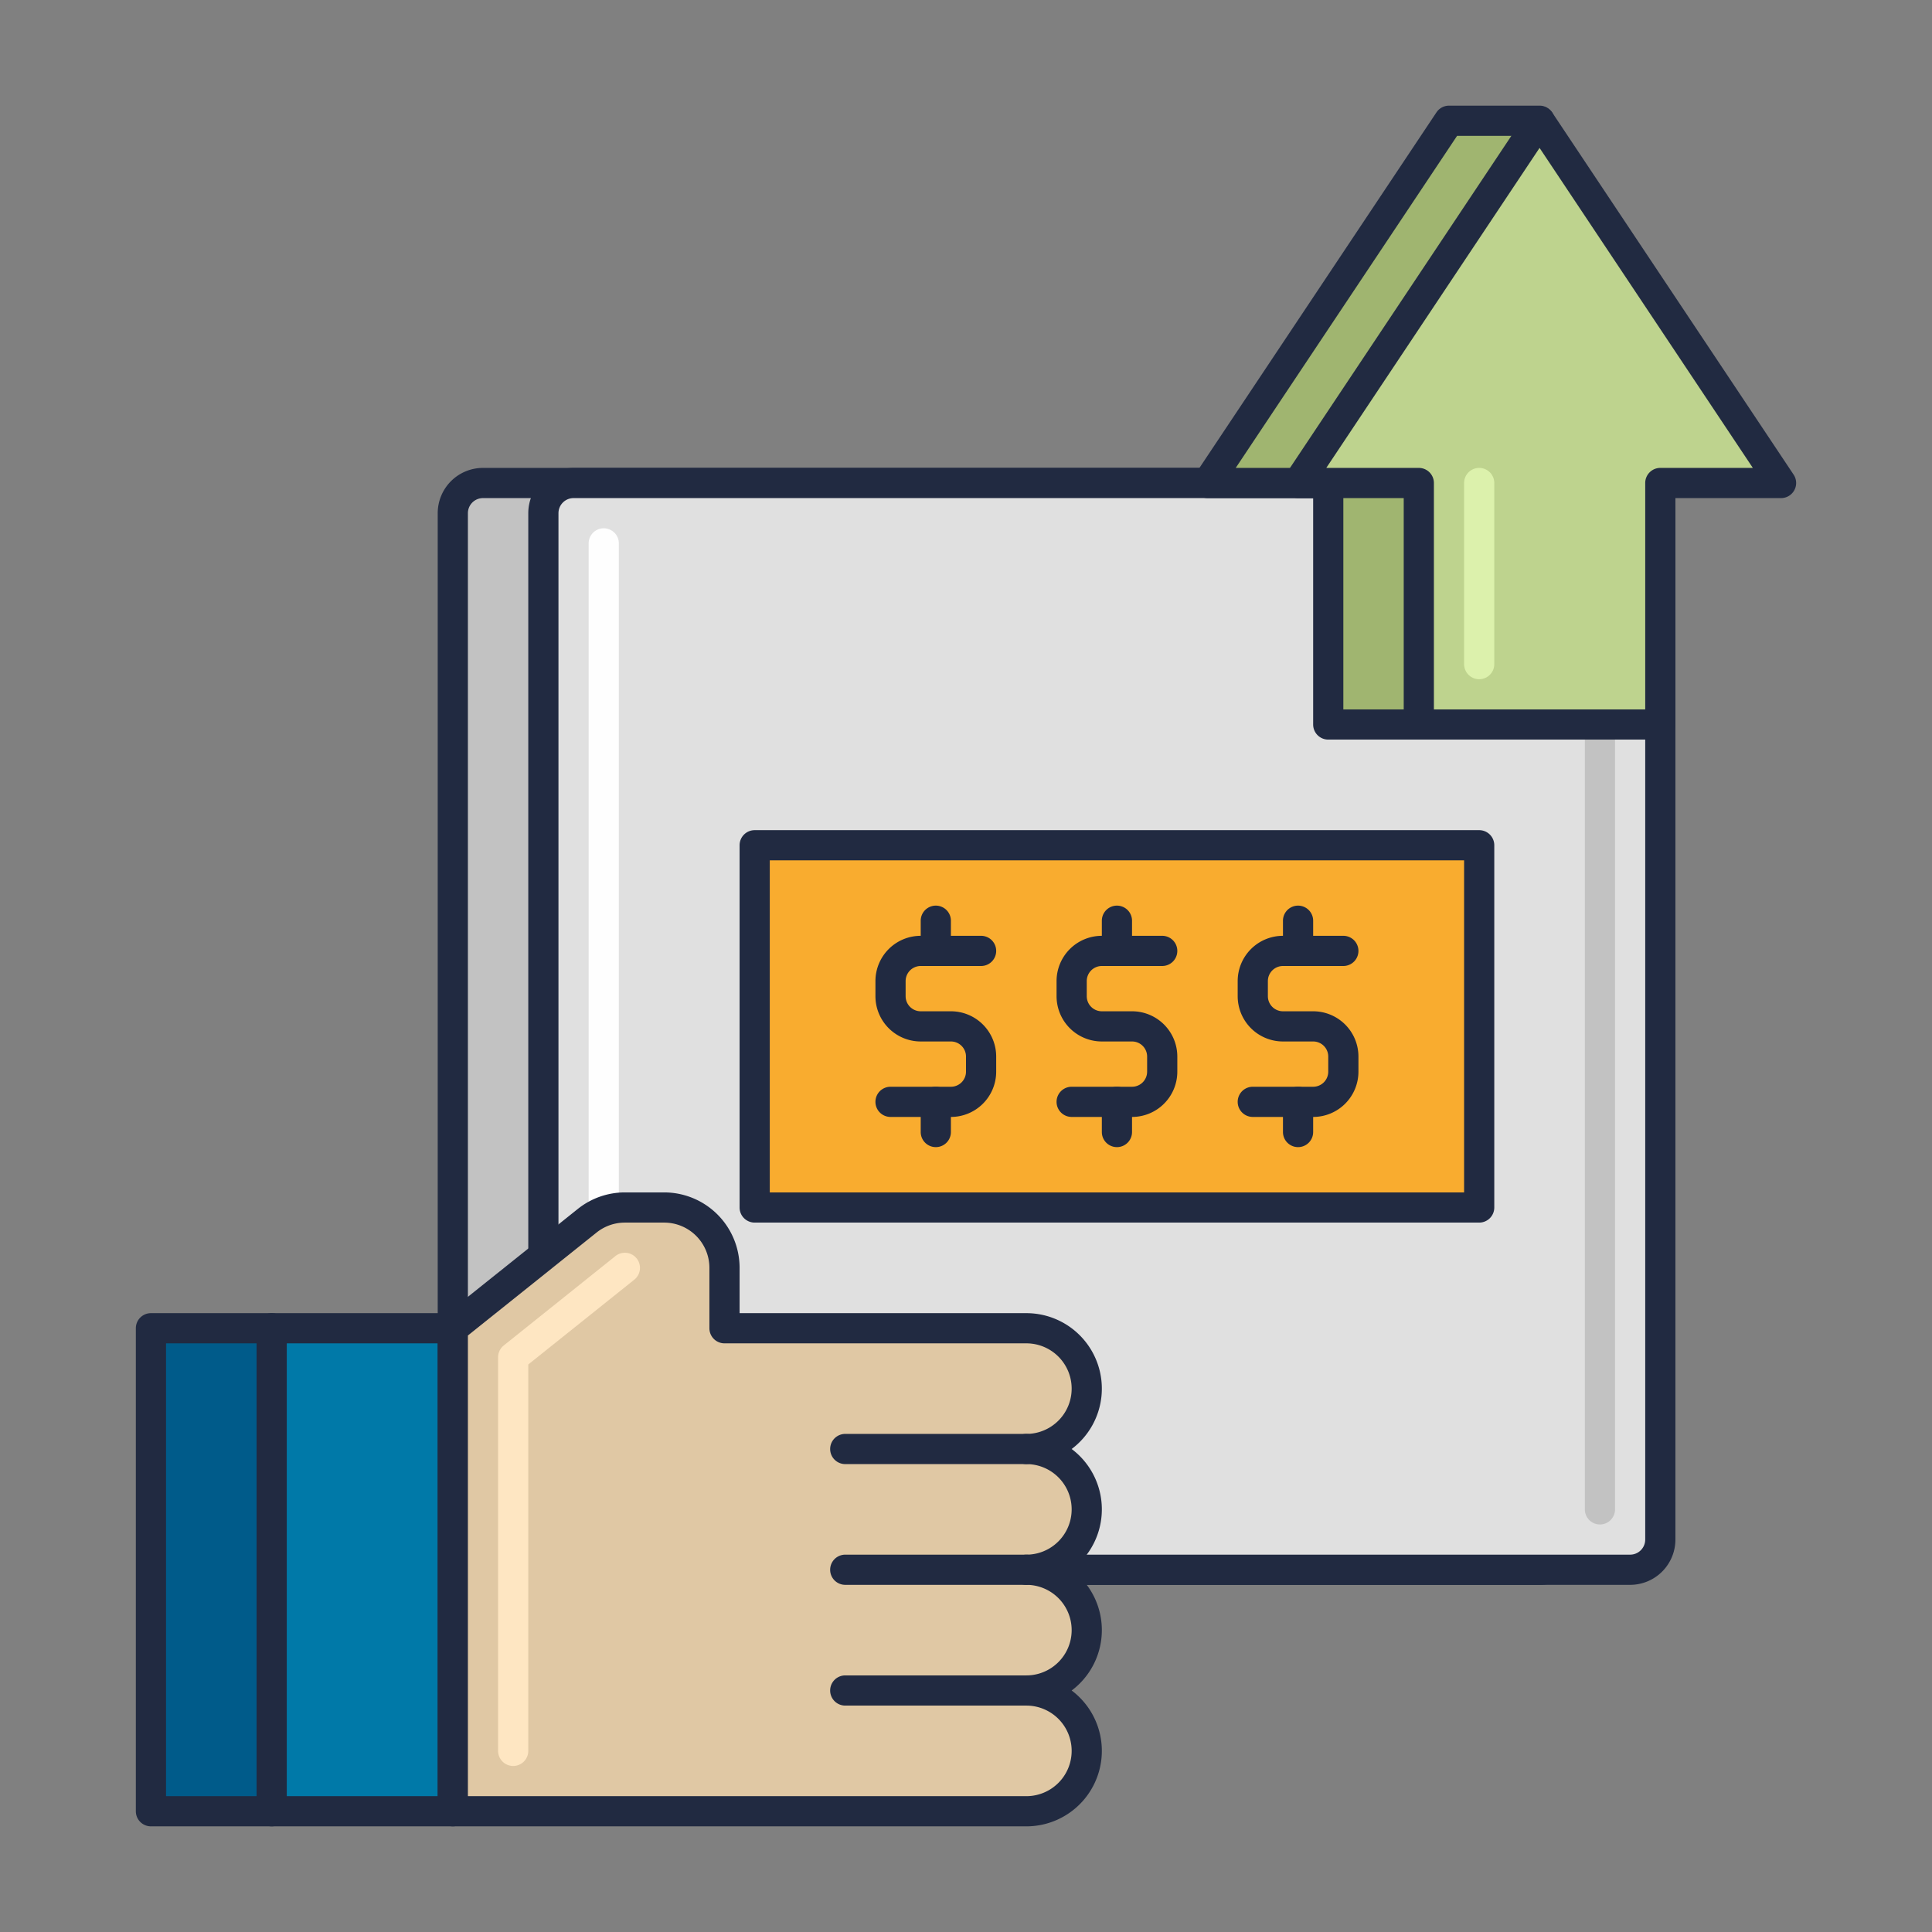<svg viewBox="0 0 64 64" xmlns="http://www.w3.org/2000/svg"><rect x="0" y="0" width="64" height="64" fill="#808080" stroke="none"/><rect fill="#c2c2c2" height="36" rx="1" width="37" x="15" y="16"/><path d="m51 52.5h-35a1.5 1.5 0 0 1 -1.5-1.5v-34a1.5 1.5 0 0 1 1.5-1.5h35a1.5 1.5 0 0 1 1.5 1.5v34a1.5 1.5 0 0 1 -1.5 1.5zm-35-36a.5.5 0 0 0 -.5.5v34a.5.5 0 0 0 .5.5h35a.5.5 0 0 0 .5-.5v-34a.5.5 0 0 0 -.5-.5z" fill="#212a41"/><rect fill="#e0e0e0" height="36" rx="1" width="37" x="18" y="16"/><path d="m54 52.5h-35a1.5 1.5 0 0 1 -1.5-1.5v-34a1.5 1.5 0 0 1 1.5-1.5h35a1.5 1.5 0 0 1 1.5 1.5v34a1.5 1.5 0 0 1 -1.5 1.5zm-35-36a.5.5 0 0 0 -.5.5v34a.5.5 0 0 0 .5.5h35a.5.5 0 0 0 .5-.5v-34a.5.5 0 0 0 -.5-.5z" fill="#212a41"/><path d="m20 50.5a.5.5 0 0 1 -.5-.5v-32a.5.5 0 0 1 1 0v32a.5.5 0 0 1 -.5.5z" fill="#fefefe"/><path d="m53 50.5a.5.5 0 0 1 -.5-.5v-32a.5.5 0 0 1 1 0v32a.5.5 0 0 1 -.5.5z" fill="#c2c2c2"/><path d="m5 44h4v16h-4z" fill="#005b8a"/><path d="m9 60.5h-4a.5.5 0 0 1 -.5-.5v-16a.5.5 0 0 1 .5-.5h4a.5.5 0 0 1 .5.5v16a.5.5 0 0 1 -.5.5zm-3.5-1h3v-15h-3z" fill="#212a41"/><path d="m9 44h6v16h-6z" fill="#0079a8"/><path d="m15 60.5h-6a.5.5 0 0 1 -.5-.5v-16a.5.5 0 0 1 .5-.5h6a.5.5 0 0 1 .5.5v16a.5.5 0 0 1 -.5.5zm-5.5-1h5v-15h-5z" fill="#212a41"/><path d="m36 50a2 2 0 0 0 -2-2 2 2 0 0 0 0-4h-10v-2a2 2 0 0 0 -2-2h-1.3a2 2 0 0 0 -1.25.438l-4.45 3.562v16h19a2 2 0 0 0 0-4 2 2 0 0 0 0-4 2 2 0 0 0 2-2z" fill="#e0c8a4"/><path d="m34 60.5h-19a.5.5 0 0 1 -.5-.5v-16a.5.5 0 0 1 .187-.391l4.453-3.561a2.5 2.5 0 0 1 1.56-.548h1.3a2.5 2.5 0 0 1 2.5 2.5v1.5h9.5a2.5 2.5 0 0 1 1.5 4.5 2.5 2.5 0 0 1 0 4 2.5 2.5 0 0 1 0 4 2.5 2.5 0 0 1 -1.5 4.5zm-18.5-1h18.5a1.5 1.5 0 0 0 0-3 .5.5 0 0 1 0-1 1.5 1.5 0 0 0 0-3 .5.5 0 0 1 0-1 1.5 1.5 0 0 0 0-3 .5.5 0 0 1 0-1 1.5 1.5 0 0 0 0-3h-10a.5.5 0 0 1 -.5-.5v-2a1.5 1.5 0 0 0 -1.5-1.5h-1.3a1.5 1.5 0 0 0 -.936.328l-4.264 3.412z" fill="#212a41"/><path d="m17 58.5a.5.5 0 0 1 -.5-.5v-13.038a.5.5 0 0 1 .187-.391l3.7-2.962a.5.5 0 0 1 .625.782l-3.512 2.809v12.8a.5.5 0 0 1 -.5.5z" fill="#fee6c2"/><path d="m34 48.5h-6a.5.5 0 0 1 0-1h6a.5.5 0 0 1 0 1z" fill="#212a41"/><path d="m34 52.5h-6a.5.5 0 0 1 0-1h6a.5.5 0 0 1 0 1z" fill="#212a41"/><path d="m34 56.5h-6a.5.5 0 0 1 0-1h6a.5.5 0 0 1 0 1z" fill="#212a41"/><path d="m48 4-8 12h4v8h7v-20z" fill="#a0b570"/><path d="m51 24.5h-7a.5.5 0 0 1 -.5-.5v-7.5h-3.5a.5.5 0 0 1 -.416-.777l8-12a.5.5 0 0 1 .416-.223h3a.5.5 0 0 1 .5.5v20a.5.5 0 0 1 -.5.5zm-6.5-1h6v-19h-2.232l-7.333 11h3.065a.5.5 0 0 1 .5.5z" fill="#212a41"/><path d="m51 4-8 12h4v8h8v-8h4z" fill="#bed38e"/><path d="m55 24.5h-8a.5.5 0 0 1 -.5-.5v-7.5h-3.5a.5.5 0 0 1 -.416-.777l8-12a.519.519 0 0 1 .832 0l8 12a.5.5 0 0 1 -.416.777h-3.5v7.5a.5.5 0 0 1 -.5.5zm-7.5-1h7v-7.5a.5.5 0 0 1 .5-.5h3.065l-7.065-10.6-7.065 10.6h3.065a.5.5 0 0 1 .5.5z" fill="#212a41"/><path d="m49 22.5a.5.5 0 0 1 -.5-.5v-6a.5.5 0 0 1 1 0v6a.5.5 0 0 1 -.5.5z" fill="#dcf1ac"/><path d="m25 28h24v12h-24z" fill="#f9ac2f"/><g fill="#212a41"><path d="m49 40.5h-24a.5.5 0 0 1 -.5-.5v-12a.5.5 0 0 1 .5-.5h24a.5.5 0 0 1 .5.5v12a.5.5 0 0 1 -.5.5zm-23.5-1h23v-11h-23z"/><path d="m37.5 37h-2a.5.5 0 0 1 0-1h2a.5.5 0 0 0 .5-.5v-.5a.5.5 0 0 0 -.5-.5h-1a1.5 1.5 0 0 1 -1.5-1.5v-.5a1.5 1.5 0 0 1 1.5-1.5h2a.5.5 0 0 1 0 1h-2a.5.5 0 0 0 -.5.5v.5a.5.5 0 0 0 .5.5h1a1.5 1.5 0 0 1 1.5 1.5v.5a1.5 1.5 0 0 1 -1.5 1.5z"/><path d="m37 32a.5.5 0 0 1 -.5-.5v-1a.5.5 0 0 1 1 0v1a.5.5 0 0 1 -.5.5z"/><path d="m37 38a.5.5 0 0 1 -.5-.5v-1a.5.5 0 0 1 1 0v1a.5.5 0 0 1 -.5.5z"/><path d="m43.5 37h-2a.5.5 0 0 1 0-1h2a.5.5 0 0 0 .5-.5v-.5a.5.5 0 0 0 -.5-.5h-1a1.5 1.5 0 0 1 -1.5-1.5v-.5a1.5 1.5 0 0 1 1.5-1.5h2a.5.5 0 0 1 0 1h-2a.5.5 0 0 0 -.5.5v.5a.5.5 0 0 0 .5.5h1a1.5 1.5 0 0 1 1.5 1.5v.5a1.5 1.5 0 0 1 -1.5 1.5z"/><path d="m43 32a.5.5 0 0 1 -.5-.5v-1a.5.5 0 0 1 1 0v1a.5.5 0 0 1 -.5.5z"/><path d="m43 38a.5.5 0 0 1 -.5-.5v-1a.5.5 0 0 1 1 0v1a.5.5 0 0 1 -.5.5z"/><path d="m31.5 37h-2a.5.5 0 0 1 0-1h2a.5.5 0 0 0 .5-.5v-.5a.5.5 0 0 0 -.5-.5h-1a1.5 1.5 0 0 1 -1.5-1.5v-.5a1.5 1.5 0 0 1 1.5-1.5h2a.5.5 0 0 1 0 1h-2a.5.5 0 0 0 -.5.5v.5a.5.5 0 0 0 .5.5h1a1.5 1.5 0 0 1 1.5 1.5v.5a1.5 1.5 0 0 1 -1.5 1.5z"/><path d="m31 32a.5.5 0 0 1 -.5-.5v-1a.5.5 0 0 1 1 0v1a.5.5 0 0 1 -.5.5z"/><path d="m31 38a.5.5 0 0 1 -.5-.5v-1a.5.5 0 0 1 1 0v1a.5.5 0 0 1 -.5.5z"/></g></svg>
